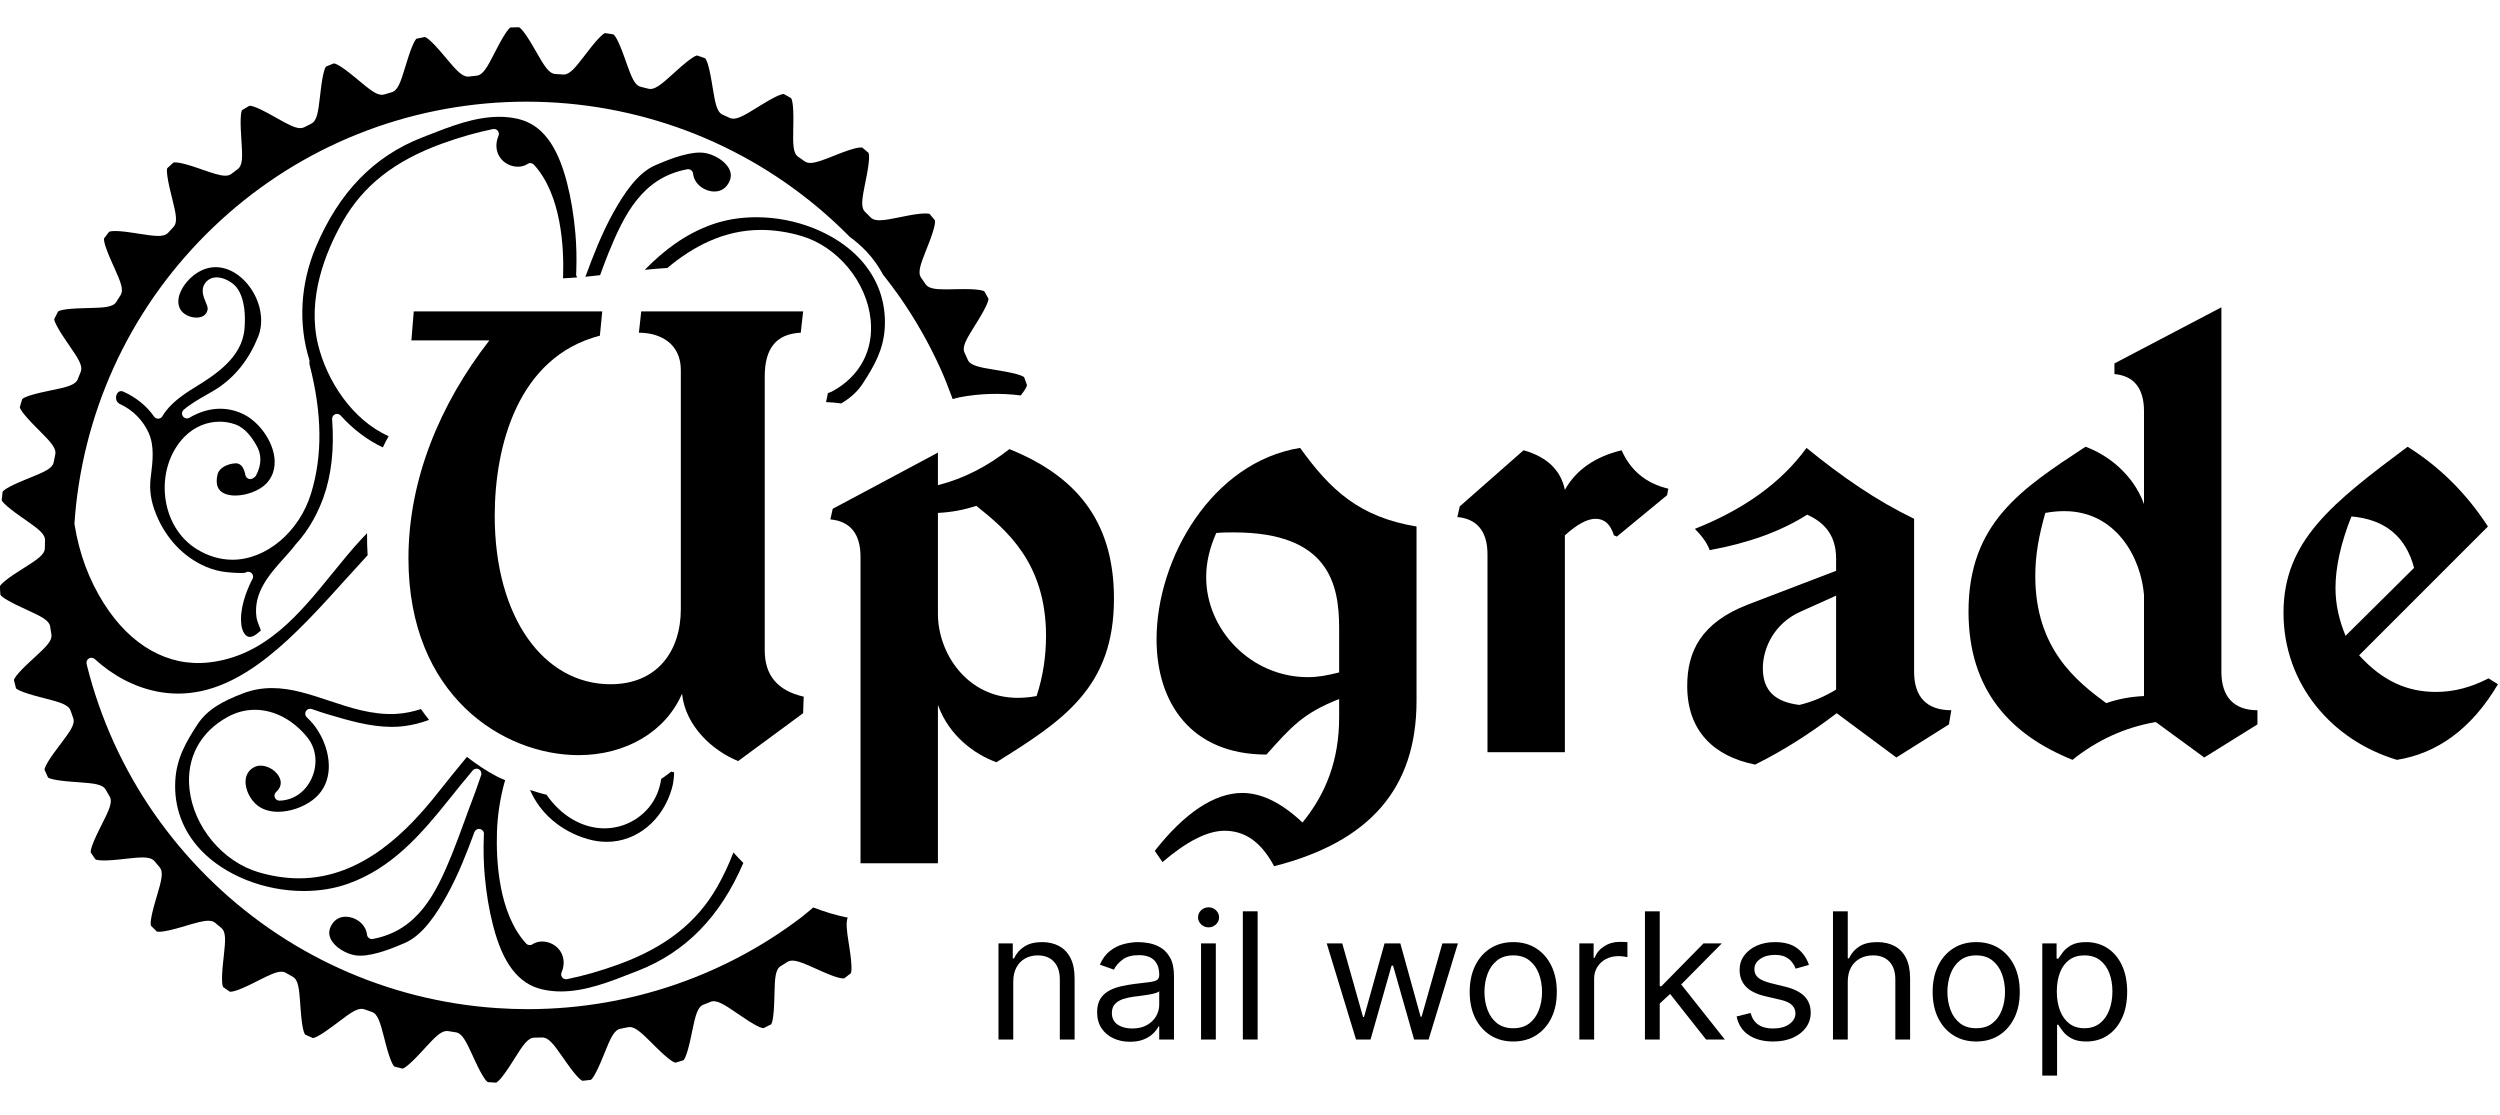 <?xml version="1.0" encoding="UTF-8" standalone="no"?>
<!-- Created with Inkscape (http://www.inkscape.org/) -->

<svg
   version="1.1"
   id="svg2"
   width="924"
   height="412"
   viewBox="0 0 924 412"
   sodipodi:docname="upgrade_nail_workshop_logo.ai"
   xmlns:inkscape="http://www.inkscape.org/namespaces/inkscape"
   xmlns:sodipodi="http://sodipodi.sourceforge.net/DTD/sodipodi-0.dtd"
   xmlns="http://www.w3.org/2000/svg"
   xmlns:svg="http://www.w3.org/2000/svg">
  <defs
     id="defs6">
    <clipPath
       clipPathUnits="userSpaceOnUse"
       id="clipPath16">
      <path
         d="M 0,1080 H 1080 V 0 H 0 Z"
         id="path14" />
    </clipPath>
  </defs>
  <sodipodi:namedview
     id="namedview4"
     pagecolor="#ffffff"
     bordercolor="#000000"
     borderopacity="0.25"
     inkscape:showpageshadow="2"
     inkscape:pageopacity="0.0"
     inkscape:pagecheckerboard="0"
     inkscape:deskcolor="#d1d1d1" />
  <g
     id="g8"
     inkscape:groupmode="layer"
     inkscape:label="upgrade_nail_workshop_logo"
     transform="matrix(1.333, 0, 0, -1.333, -257.793, 956.4)"
     style="fill:black;"
  >
    <g
       id="g10">
      <g
         id="g12"
         clip-path="url(#clipPath16)">
        <g
           id="g18"
           transform="translate(474.339,445.292)">
          <path
             d="m 0,0 v -16.036 h -4.099 v 26.655 h 3.962 V 6.455 h 0.346 c 0.626,1.354 1.575,2.446 2.846,3.275 1.27,0.824 2.917,1.241 4.927,1.241 1.808,0 3.383,-0.37 4.737,-1.103 1.355,-0.734 2.411,-1.85 3.162,-3.335 0.752,-1.486 1.128,-3.365 1.128,-5.632 V -16.036 H 12.91 V 0.626 C 12.91,2.72 12.367,4.355 11.282,5.53 10.196,6.7 8.698,7.29 6.801,7.29 5.495,7.29 4.331,7.004 3.305,6.437 2.279,5.87 1.474,5.047 0.883,3.955 0.292,2.87 0,1.551 0,0"
             style="fill-opacity:1;fill-rule:nonzero;stroke:none"
             id="path20" />
        </g>
        <g
           id="g22"
           transform="translate(507.312,432.31)">
          <path
             d="M 0,0 C 1.623,0 2.989,0.316 4.105,0.955 5.22,1.593 6.067,2.41 6.64,3.418 7.213,4.427 7.499,5.483 7.499,6.592 v 3.753 C 7.326,10.136 6.944,9.945 6.36,9.778 5.775,9.611 5.107,9.468 4.349,9.349 3.591,9.223 2.858,9.122 2.142,9.032 1.432,8.949 0.859,8.877 0.418,8.818 -0.65,8.68 -1.641,8.454 -2.559,8.149 -3.478,7.839 -4.218,7.386 -4.779,6.777 -5.345,6.169 -5.626,5.345 -5.626,4.301 -5.626,2.882 -5.095,1.808 -4.033,1.086 -2.977,0.364 -1.629,0 0,0 m -0.626,-3.681 c -1.689,0 -3.222,0.322 -4.6,0.966 -1.372,0.639 -2.47,1.57 -3.275,2.793 -0.812,1.223 -1.217,2.696 -1.217,4.432 0,1.527 0.298,2.768 0.9,3.723 0.603,0.954 1.408,1.706 2.417,2.249 1.002,0.543 2.117,0.955 3.34,1.223 1.218,0.275 2.447,0.489 3.687,0.65 1.617,0.209 2.936,0.37 3.95,0.478 1.008,0.113 1.748,0.298 2.219,0.566 0.465,0.263 0.704,0.728 0.704,1.39 v 0.138 c 0,1.712 -0.465,3.042 -1.396,3.991 -0.936,0.948 -2.344,1.42 -4.23,1.42 -1.957,0 -3.49,-0.424 -4.599,-1.283 -1.11,-0.853 -1.892,-1.772 -2.339,-2.738 l -3.89,1.384 c 0.692,1.623 1.623,2.887 2.786,3.794 1.164,0.907 2.434,1.545 3.818,1.909 1.385,0.364 2.745,0.549 4.087,0.549 0.853,0 1.844,-0.101 2.959,-0.304 1.116,-0.203 2.196,-0.621 3.246,-1.241 1.044,-0.627 1.915,-1.569 2.613,-2.834 0.692,-1.259 1.038,-2.947 1.038,-5.065 V -3.055 H 7.499 v 3.61 H 7.29 C 7.01,-0.024 6.551,-0.644 5.9,-1.301 5.25,-1.963 4.391,-2.524 3.317,-2.983 2.237,-3.448 0.925,-3.681 -0.626,-3.681"
             style="fill-opacity:1;fill-rule:nonzero;stroke:none"
             id="path24" />
        </g>
        <path
           d="m 526.403,455.911 h 4.099 v -26.656 h -4.099 z m 2.082,4.445 c -0.793,0 -1.479,0.274 -2.052,0.817 -0.573,0.543 -0.859,1.199 -0.859,1.963 0,0.763 0.286,1.414 0.859,1.957 0.573,0.543 1.259,0.817 2.052,0.817 0.8,0 1.486,-0.274 2.059,-0.817 0.572,-0.543 0.859,-1.194 0.859,-1.957 0,-0.764 -0.287,-1.42 -0.859,-1.963 -0.573,-0.543 -1.259,-0.817 -2.059,-0.817"
           style="fill-opacity:1;fill-rule:nonzero;stroke:none"
           id="path26" />
        <path
           d="m 542.094,429.255 h -4.099 V 464.8 h 4.099 z"
           style="fill-opacity:1;fill-rule:nonzero;stroke:none"
           id="path28" />
        <g
           id="g30"
           transform="translate(569.376,429.255)">
          <path
             d="m 0,0 -8.126,26.656 h 4.308 L 1.945,6.246 h 0.274 l 5.692,20.41 h 4.373 L 17.91,6.318 h 0.274 l 5.763,20.338 h 4.308 L 20.129,0 H 16.102 L 10.273,20.481 H 9.856 L 4.027,0 Z"
             style="fill-opacity:1;fill-rule:nonzero;stroke:none"
             id="path32" />
        </g>
        <g
           id="g34"
           transform="translate(612.974,432.382)">
          <path
             d="m 0,0 c 1.826,0 3.329,0.465 4.51,1.402 1.181,0.937 2.052,2.172 2.619,3.699 0.567,1.527 0.853,3.18 0.853,4.963 0,1.784 -0.286,3.443 -0.853,4.982 -0.567,1.539 -1.438,2.78 -2.619,3.729 -1.181,0.948 -2.684,1.426 -4.51,1.426 -1.831,0 -3.335,-0.478 -4.516,-1.426 -1.181,-0.949 -2.052,-2.19 -2.619,-3.729 -0.567,-1.539 -0.853,-3.198 -0.853,-4.982 0,-1.783 0.286,-3.436 0.853,-4.963 C -6.568,3.574 -5.697,2.339 -4.516,1.402 -3.335,0.465 -1.831,0 0,0 m 0,-3.681 c -2.41,0 -4.516,0.573 -6.33,1.718 -1.807,1.146 -3.221,2.75 -4.236,4.809 -1.008,2.058 -1.515,4.462 -1.515,7.218 0,2.775 0.507,5.203 1.515,7.273 1.015,2.07 2.429,3.681 4.236,4.826 1.814,1.146 3.92,1.719 6.33,1.719 2.404,0 4.51,-0.573 6.324,-1.719 1.814,-1.145 3.221,-2.756 4.236,-4.826 1.014,-2.07 1.515,-4.498 1.515,-7.273 0,-2.756 -0.501,-5.16 -1.515,-7.218 C 9.545,0.787 8.138,-0.817 6.324,-1.963 4.51,-3.108 2.404,-3.681 0,-3.681"
             style="fill-opacity:1;fill-rule:nonzero;stroke:none"
             id="path36" />
        </g>
        <g
           id="g38"
           transform="translate(631.296,429.255)">
          <path
             d="m 0,0 v 26.656 h 3.961 v -4.027 h 0.275 c 0.489,1.324 1.366,2.392 2.637,3.215 1.276,0.818 2.708,1.229 4.307,1.229 0.298,0 0.674,-0.006 1.128,-0.018 0.453,-0.012 0.793,-0.029 1.026,-0.047 v -4.171 c -0.143,0.036 -0.46,0.09 -0.949,0.168 -0.489,0.077 -1.008,0.113 -1.551,0.113 -1.3,0 -2.452,-0.269 -3.466,-0.806 C 6.36,21.77 5.56,21.03 4.976,20.087 4.391,19.145 4.099,18.071 4.099,16.872 V 0 Z"
             style="fill-opacity:1;fill-rule:nonzero;stroke:none"
             id="path40" />
        </g>
        <g
           id="g42"
           transform="translate(666.429,429.255)">
          <path
             d="M 0,0 -10.417,13.191 -7.499,16.036 5.202,0 Z m -13.125,9.718 -0.066,5.071 h 0.83 L -0.698,26.656 H 4.373 L -8.054,14.091 H -8.4 Z m -3.818,25.827 h 4.099 V 0 h -4.099 z"
             style="fill-opacity:1;fill-rule:nonzero;stroke:none"
             id="path44" />
        </g>
        <g
           id="g46"
           transform="translate(694.958,449.945)">
          <path
             d="m 0,0 -3.675,-1.044 c -0.233,0.614 -0.573,1.211 -1.014,1.796 -0.448,0.584 -1.05,1.068 -1.814,1.449 -0.763,0.382 -1.742,0.573 -2.935,0.573 -1.635,0 -2.989,-0.37 -4.069,-1.121 -1.086,-0.746 -1.623,-1.689 -1.623,-2.834 0,-1.02 0.37,-1.826 1.11,-2.416 0.74,-0.585 1.897,-1.08 3.472,-1.474 l 3.956,-0.972 c 2.386,-0.579 4.158,-1.462 5.327,-2.643 1.17,-1.188 1.754,-2.715 1.754,-4.576 0,-1.527 -0.435,-2.894 -1.312,-4.093 -0.871,-1.205 -2.088,-2.153 -3.651,-2.852 -1.563,-0.692 -3.377,-1.038 -5.453,-1.038 -2.715,0 -4.97,0.591 -6.748,1.772 -1.783,1.176 -2.911,2.9 -3.382,5.173 l 3.883,0.966 c 0.37,-1.432 1.074,-2.505 2.112,-3.227 1.032,-0.716 2.393,-1.074 4.069,-1.074 1.909,0 3.425,0.405 4.552,1.223 1.134,0.817 1.694,1.796 1.694,2.941 0,0.925 -0.322,1.706 -0.972,2.333 -0.644,0.632 -1.641,1.103 -2.983,1.42 l -4.445,1.038 c -2.44,0.578 -4.229,1.479 -5.369,2.696 -1.139,1.223 -1.712,2.756 -1.712,4.594 0,1.503 0.423,2.834 1.277,3.991 0.853,1.158 2.01,2.064 3.49,2.727 1.473,0.656 3.15,0.99 5.023,0.99 2.637,0 4.713,-0.579 6.222,-1.736 C -1.706,3.424 -0.632,1.897 0,0"
             style="fill-opacity:1;fill-rule:nonzero;stroke:none"
             id="path48" />
        </g>
        <g
           id="g50"
           transform="translate(705.72,445.292)">
          <path
             d="M 0,0 V -16.036 H -4.099 V 19.508 H 0 V 6.455 h 0.346 c 0.626,1.378 1.563,2.476 2.822,3.287 1.253,0.818 2.929,1.229 5.023,1.229 1.814,0 3.407,-0.364 4.773,-1.086 C 14.33,9.164 15.392,8.054 16.15,6.568 16.907,5.083 17.283,3.192 17.283,0.901 V -16.036 H 13.191 V 0.626 c 0,2.118 -0.549,3.759 -1.641,4.916 C 10.458,6.706 8.943,7.29 7.01,7.29 5.668,7.29 4.468,7.004 3.412,6.437 2.351,5.87 1.515,5.047 0.913,3.955 0.304,2.87 0,1.551 0,0"
             style="fill-opacity:1;fill-rule:nonzero;stroke:none"
             id="path52" />
        </g>
        <g
           id="g54"
           transform="translate(741.337,432.382)">
          <path
             d="m 0,0 c 1.826,0 3.329,0.465 4.51,1.402 1.181,0.937 2.052,2.172 2.619,3.699 0.567,1.527 0.853,3.18 0.853,4.963 0,1.784 -0.286,3.443 -0.853,4.982 -0.567,1.539 -1.438,2.78 -2.619,3.729 -1.181,0.948 -2.684,1.426 -4.51,1.426 -1.832,0 -3.335,-0.478 -4.516,-1.426 -1.181,-0.949 -2.052,-2.19 -2.619,-3.729 -0.567,-1.539 -0.853,-3.198 -0.853,-4.982 0,-1.783 0.286,-3.436 0.853,-4.963 C -6.568,3.574 -5.697,2.339 -4.516,1.402 -3.335,0.465 -1.832,0 0,0 m 0,-3.681 c -2.41,0 -4.516,0.573 -6.33,1.718 -1.808,1.146 -3.221,2.75 -4.236,4.809 -1.008,2.058 -1.515,4.462 -1.515,7.218 0,2.775 0.507,5.203 1.515,7.273 1.015,2.07 2.428,3.681 4.236,4.826 1.814,1.146 3.92,1.719 6.33,1.719 2.404,0 4.51,-0.573 6.324,-1.719 1.813,-1.145 3.221,-2.756 4.236,-4.826 1.014,-2.07 1.515,-4.498 1.515,-7.273 0,-2.756 -0.501,-5.16 -1.515,-7.218 C 9.545,0.787 8.137,-0.817 6.324,-1.963 4.51,-3.108 2.404,-3.681 0,-3.681"
             style="fill-opacity:1;fill-rule:nonzero;stroke:none"
             id="path56" />
        </g>
        <g
           id="g58"
           transform="translate(763.685,442.583)">
          <path
             d="m 0,0 c 0,-2.011 0.298,-3.782 0.889,-5.316 0.591,-1.533 1.45,-2.732 2.583,-3.597 1.134,-0.859 2.524,-1.289 4.164,-1.289 1.713,0 3.144,0.454 4.296,1.361 1.151,0.906 2.022,2.135 2.607,3.68 0.585,1.546 0.877,3.264 0.877,5.161 0,1.873 -0.286,3.568 -0.859,5.077 C 13.984,6.586 13.119,7.785 11.968,8.668 10.816,9.557 9.372,9.999 7.636,9.999 5.972,9.999 4.57,9.581 3.436,8.74 2.303,7.899 1.45,6.73 0.871,5.232 0.292,3.735 0,1.993 0,0 m -4.027,-23.327 v 36.655 h 3.961 v -4.23 h 0.484 c 0.304,0.459 0.721,1.056 1.258,1.778 0.537,0.722 1.313,1.372 2.327,1.945 1.014,0.572 2.386,0.859 4.123,0.859 2.243,0 4.223,-0.567 5.936,-1.689 1.712,-1.121 3.048,-2.708 4.009,-4.772 0.96,-2.059 1.437,-4.487 1.437,-7.285 0,-2.827 -0.477,-5.268 -1.437,-7.338 -0.961,-2.064 -2.291,-3.657 -3.991,-4.784 -1.707,-1.134 -3.664,-1.695 -5.889,-1.695 -1.712,0 -3.078,0.287 -4.11,0.859 -1.032,0.573 -1.826,1.223 -2.381,1.963 -0.555,0.734 -0.978,1.343 -1.282,1.832 H 0.072 v -14.098 z"
             style="fill-opacity:1;fill-rule:nonzero;stroke:none"
             id="path60" />
        </g>
        <g
           id="g62"
           transform="translate(376.727,501.524)">
          <path
             d="m 0,0 c -0.409,-2.831 -1.478,-5.538 -3.325,-7.809 -3.758,-4.619 -9.791,-6.792 -15.663,-5.579 -5.03,1.026 -9.515,4.248 -12.819,8.992 -1.54,0.348 -3.046,0.831 -4.558,1.315 2.687,-6.307 8.419,-11.442 16.01,-13.62 1.76,-0.506 3.533,-0.759 5.266,-0.759 8.286,0 15.538,5.958 18.057,14.837 C 3.383,-1.161 3.54,0.324 3.582,1.802 3.315,1.876 3.048,1.942 2.781,2.014 1.858,1.329 0.962,0.586 0,0"
             style="fill-opacity:1;fill-rule:nonzero;stroke:none"
             id="path64" />
        </g>
        <g
           id="g66"
           transform="translate(396.75,481.128)">
          <path
             d="m 0,0 c -1.338,-3.519 -2.909,-6.764 -4.477,-9.523 -5.666,-9.945 -14.364,-16.784 -27.375,-21.53 -4.907,-1.786 -9.712,-3.166 -14.272,-4.085 -0.093,-0.021 -0.186,-0.027 -0.273,-0.027 -0.407,0 -0.793,0.18 -1.06,0.5 -0.32,0.386 -0.393,0.926 -0.2,1.393 0.173,0.406 0.3,0.766 0.387,1.133 0.466,1.886 0.107,3.713 -1.013,5.146 -1.76,2.253 -5.159,3.006 -7.446,1.513 -0.56,-0.36 -1.299,-0.267 -1.753,0.226 -7.645,8.373 -8.345,23.023 -8.078,31.022 0.124,3.813 0.71,8.931 2.256,14.264 -0.716,0.338 -1.463,0.603 -2.165,0.97 -3,1.57 -5.777,3.447 -8.42,5.487 -2.881,-3.464 -5.602,-6.847 -8.069,-9.969 -8.053,-10.172 -20.796,-23.703 -38.474,-23.703 -3.626,0 -7.386,0.567 -11.172,1.673 -10.045,2.939 -18.13,12.685 -19.223,23.176 -0.9,8.545 3.013,15.818 10.718,19.964 2.36,1.273 4.859,1.913 7.419,1.913 5.312,0 10.605,-2.773 14.524,-7.613 2.546,-3.146 3,-7.538 1.18,-11.47 -1.726,-3.734 -5.046,-6.013 -8.872,-6.107 -0.533,0 -1.086,0.334 -1.299,0.86 -0.214,0.527 -0.074,1.133 0.339,1.513 1.24,1.14 1.6,2.413 1.067,3.794 -0.76,1.953 -3.146,3.545 -5.32,3.545 -0.759,0 -1.453,-0.193 -2.066,-0.566 -1.34,-0.82 -2.053,-2.053 -2.133,-3.66 -0.113,-2.433 1.32,-5.339 3.42,-6.911 1.446,-1.087 3.38,-1.661 5.579,-1.661 3.266,0 6.933,1.24 9.572,3.24 2.533,1.913 4.02,4.512 4.413,7.712 0.533,4.372 -1.101,9.506 -4.254,13.398 -0.492,0.606 -1.065,1.213 -1.752,1.853 -0.467,0.447 -0.567,1.153 -0.234,1.707 0.333,0.546 1,0.792 1.613,0.586 l 0.841,-0.294 c 1.205,-0.406 2.345,-0.8 3.379,-1.106 l 0.233,-0.067 c 5.785,-1.712 11.765,-3.486 17.724,-3.486 1.153,0 2.293,0.067 3.38,0.207 2.315,0.288 4.684,0.884 6.972,1.721 -0.786,0.973 -1.52,1.992 -2.254,3.01 -2.153,-0.689 -4.433,-1.21 -6.925,-1.338 -6.559,-0.341 -12.691,1.699 -18.597,3.672 -5.379,1.793 -10.465,3.487 -15.784,3.487 -2.826,0 -5.466,-0.487 -8.066,-1.48 -5.591,-2.14 -9.885,-4.432 -12.644,-8.672 -3.133,-4.826 -5.753,-9.325 -6.099,-15.504 -0.407,-7.266 2.039,-13.918 7.079,-19.251 6.625,-7.005 17.55,-11.358 28.515,-11.358 h 0.007 c 4.412,0 8.565,0.68 12.351,2.033 12.025,4.293 20.084,13.498 27.956,23.363 2.059,2.586 4.206,5.213 6.558,8.033 0.421,0.506 1.154,0.632 1.728,0.312 0.572,-0.333 0.826,-1.026 0.606,-1.653 -0.254,-0.706 -0.5,-1.426 -0.753,-2.139 -0.427,-1.254 -0.853,-2.507 -1.327,-3.726 -0.854,-2.213 -1.659,-4.433 -2.467,-6.653 -1.125,-3.086 -2.286,-6.279 -3.545,-9.392 -4.48,-11.044 -9.532,-21.149 -21.944,-23.476 -0.373,-0.066 -0.76,0.02 -1.059,0.247 -0.307,0.226 -0.507,0.566 -0.547,0.946 -0.346,3.067 -3.333,4.973 -5.893,4.973 -1.185,0 -2.819,-0.393 -3.912,-2.24 -0.78,-1.326 -0.874,-2.586 -0.286,-3.859 1.106,-2.4 4.285,-4.153 6.718,-4.58 0.46,-0.079 0.966,-0.119 1.506,-0.119 4.147,0 9.672,2.373 12.332,3.512 5.013,2.153 8.826,8.106 11.592,13.058 3.265,5.846 5.699,12.192 7.719,17.684 0.199,0.54 0.713,0.893 1.279,0.893 0.087,0 0.174,-0.006 0.26,-0.026 0.66,-0.127 1.127,-0.713 1.107,-1.38 l -0.04,-0.76 c -0.134,-3.713 -0.047,-7.299 0.247,-10.665 0.439,-4.986 1.219,-9.685 2.332,-13.984 2.72,-10.559 7.053,-16.171 13.645,-17.684 1.633,-0.373 3.365,-0.567 5.146,-0.567 6.772,0 13.484,2.64 19.976,5.193 l 1.393,0.54 c 13.253,5.18 22.811,14.979 29.229,29.898 C 1.804,-1.973 0.875,-1.013 0,0"
             style="fill-opacity:1;fill-rule:nonzero;stroke:none"
             id="path68" />
        </g>
        <g
           id="g70"
           transform="translate(428.708,456.021)">
          <path
             d="m 0,0 c -0.549,3.501 -0.819,5.675 -0.269,7.033 -3.27,0.635 -6.449,1.633 -9.563,2.817 -1.034,-0.842 -2.005,-1.753 -3.06,-2.558 -2.986,-2.279 -6.098,-4.438 -9.265,-6.432 -3.159,-1.987 -6.459,-3.86 -9.805,-5.566 -3.379,-1.719 -6.832,-3.286 -10.271,-4.659 -3.487,-1.393 -7.072,-2.646 -10.653,-3.713 -3.586,-1.073 -7.272,-1.993 -10.951,-2.739 -3.646,-0.74 -7.399,-1.333 -11.151,-1.753 -3.72,-0.414 -7.506,-0.66 -11.272,-0.747 -0.913,-0.02 -1.833,-0.027 -2.752,-0.027 -2.82,0 -5.693,0.1 -8.54,0.294 -3.706,0.246 -7.485,0.666 -11.224,1.259 -3.687,0.58 -7.413,1.347 -11.065,2.26 -3.627,0.92 -7.266,2.006 -10.819,3.253 -3.572,1.247 -7.098,2.666 -10.478,4.206 -3.426,1.553 -6.805,3.279 -10.058,5.126 -3.24,1.84 -6.459,3.866 -9.552,6.019 -3.053,2.119 -6.079,4.432 -8.979,6.858 -2.872,2.4 -5.679,4.973 -8.345,7.639 -2.659,2.66 -5.233,5.466 -7.632,8.34 -2.414,2.885 -4.72,5.905 -6.859,8.978 -2.154,3.099 -4.179,6.319 -6.02,9.559 -1.852,3.253 -3.579,6.632 -5.131,10.051 -1.541,3.379 -2.953,6.906 -4.206,10.479 -1.234,3.532 -2.327,7.172 -3.247,10.818 l -0.133,0.606 c -0.146,0.587 0.114,1.193 0.627,1.494 0.519,0.312 1.179,0.239 1.62,-0.161 5.085,-4.659 11.044,-7.771 17.25,-8.998 1.952,-0.387 3.933,-0.587 5.872,-0.587 17.918,0 32.555,16.251 46.713,31.968 1.965,2.18 3.899,4.31 5.827,6.396 -0.125,2.04 -0.177,4.078 -0.152,6.108 -0.471,-0.494 -0.961,-0.984 -1.423,-1.478 -2.766,-2.96 -5.359,-6.16 -8.111,-9.546 -9.18,-11.331 -18.678,-23.037 -34.295,-24.803 -11.259,-1.273 -21.737,4.613 -29.155,16.371 -4.153,6.585 -6.813,13.758 -8.132,21.923 -0.014,0.107 -0.021,0.214 -0.014,0.314 0.133,1.873 0.286,3.593 0.467,5.246 0.419,3.753 1.013,7.505 1.752,11.158 0.747,3.686 1.673,7.372 2.741,10.945 1.059,3.559 2.306,7.138 3.712,10.651 1.373,3.44 2.939,6.899 4.659,10.273 1.706,3.359 3.586,6.658 5.566,9.804 1.987,3.167 4.153,6.279 6.433,9.272 2.259,2.96 4.692,5.872 7.238,8.652 2.533,2.766 5.226,5.46 7.992,7.993 2.787,2.545 5.7,4.985 8.659,7.245 2.993,2.28 6.113,4.446 9.265,6.432 3.139,1.973 6.439,3.846 9.805,5.566 3.38,1.713 6.833,3.286 10.272,4.652 3.493,1.4 7.079,2.653 10.651,3.713 3.58,1.073 7.266,1.993 10.952,2.74 3.646,0.746 7.406,1.333 11.152,1.753 3.706,0.413 7.492,0.666 11.271,0.747 3.739,0.079 7.526,-0.008 11.298,-0.26 3.706,-0.248 7.479,-0.674 11.219,-1.26 3.692,-0.587 7.412,-1.353 11.065,-2.267 3.646,-0.92 7.285,-2.012 10.818,-3.246 3.58,-1.253 7.105,-2.666 10.478,-4.206 3.413,-1.547 6.799,-3.28 10.058,-5.133 3.267,-1.853 6.48,-3.879 9.553,-6.019 3.059,-2.126 6.086,-4.432 8.985,-6.852 2.866,-2.406 5.665,-4.972 8.338,-7.639 0.161,-0.16 0.307,-0.326 0.467,-0.493 1.713,-1.246 3.292,-2.626 4.713,-4.126 1.866,-1.973 3.379,-4.119 4.592,-6.392 1.633,-2.074 3.233,-4.173 4.72,-6.312 2.152,-3.094 4.172,-6.306 6.018,-9.553 1.847,-3.245 3.573,-6.625 5.133,-10.058 1.268,-2.787 2.387,-5.703 3.462,-8.624 0.642,0.148 1.253,0.371 1.904,0.496 5.657,1.088 11.424,1.218 16.976,0.52 1.474,1.885 1.723,2.633 1.714,2.875 l -0.766,2.161 c -0.167,0.199 -1.24,0.933 -6.773,1.839 l -1.439,0.24 c -4.386,0.713 -6.712,1.16 -7.432,2.773 l -0.9,1.973 c -0.74,1.599 0.453,3.646 2.813,7.425 l 0.759,1.214 c 2.96,4.772 3.113,6.052 3.04,6.385 l -1.14,1.993 c -0.073,0.047 -0.906,0.607 -5.512,0.607 -0.494,0 -0.987,-0.007 -1.48,-0.014 l -1.46,-0.026 c -0.8,-0.013 -1.58,-0.034 -2.306,-0.034 -2.866,0 -4.686,0.234 -5.506,1.427 l -1.233,1.78 c -1.02,1.439 -0.207,3.666 1.433,7.818 l 0.527,1.327 c 2.052,5.219 1.973,6.512 1.846,6.825 l -1.473,1.747 c 0.006,-0.026 -0.293,0.12 -1.233,0.12 -1.62,0 -3.926,-0.42 -5.753,-0.787 l -1.386,-0.279 c -2.093,-0.421 -4.073,-0.821 -5.506,-0.821 -0.726,0 -1.767,0.08 -2.466,0.794 l -1.533,1.533 c -1.261,1.239 -0.853,3.586 0.026,7.965 l 0.28,1.386 c 1.106,5.5 0.8,6.76 0.614,7.046 l -1.74,1.447 c 0,-0.014 -0.101,0.013 -0.327,0.013 -1.653,0 -5.139,-1.374 -6.445,-1.887 l -1.327,-0.519 c -2.546,-1.014 -4.746,-1.88 -6.253,-1.88 -0.632,0 -1.159,0.147 -1.579,0.446 l -1.779,1.234 c -1.454,0.993 -1.48,3.373 -1.388,7.838 l 0.027,1.42 c 0.101,5.612 -0.427,6.792 -0.659,7.046 l -2,1.126 c -0.933,-0.027 -3.053,-1.053 -6.299,-3.072 l -1.254,-0.774 c -3.732,-2.333 -5.871,-3.506 -7.405,-2.793 l -1.973,0.9 c -1.606,0.714 -2.059,3.047 -2.772,7.446 l -0.234,1.412 c -0.907,5.539 -1.639,6.613 -1.906,6.813 l -2.174,0.753 c -0.352,-0.02 -1.673,-0.56 -5.645,-4.16 l -1.08,-0.972 c -3.28,-2.986 -5.133,-4.513 -6.792,-4.087 l -2.1,0.527 c -1.713,0.414 -2.573,2.633 -4.066,6.839 l -0.473,1.34 c -1.887,5.299 -2.8,6.219 -3.1,6.366 l -2.266,0.353 c -0.253,-0.053 -1.4,-0.653 -4.805,-5.1 l -0.881,-1.14 c -2.566,-3.352 -4.099,-5.252 -5.798,-5.252 -0.041,0 -0.134,0 -0.168,0.007 l -2.159,0.147 c -1.76,0.107 -2.993,2.126 -5.206,5.999 l -0.72,1.246 c -2.8,4.873 -3.853,5.619 -4.179,5.713 l -2.293,-0.054 c -0.233,-0.1 -1.259,-0.893 -3.819,-5.873 l -0.647,-1.253 c -2.04,-3.979 -3.186,-6.065 -4.952,-6.252 l -2.154,-0.239 c -0.053,-0.007 -0.2,-0.014 -0.253,-0.014 -1.666,0 -3.266,1.807 -5.946,5.006 l -0.919,1.087 c -3.613,4.299 -4.786,4.846 -5.126,4.885 l -2.247,-0.466 c -0.213,-0.134 -1.073,-1.093 -2.713,-6.459 l -0.419,-1.354 c -1.294,-4.278 -2.053,-6.531 -3.753,-7.031 l -2.073,-0.614 c -0.207,-0.066 -0.433,-0.099 -0.667,-0.099 -1.56,0 -3.326,1.413 -6.319,3.899 l -1.1,0.912 c -4.085,3.387 -5.459,3.887 -5.912,3.887 l -2.133,-0.86 c -0.187,-0.174 -0.873,-1.28 -1.52,-6.845 l -0.166,-1.42 c -0.507,-4.433 -0.847,-6.786 -2.426,-7.579 l -1.933,-0.98 c -0.327,-0.173 -0.707,-0.254 -1.134,-0.254 -1.473,0 -3.392,1.041 -6.405,2.733 l -1.26,0.708 c -1.227,0.685 -4.939,2.772 -6.399,2.772 l -2.06,-1.239 c -0.153,-0.207 -0.62,-1.414 -0.253,-7.006 l 0.086,-1.446 c 0.301,-4.447 0.387,-6.813 -1.027,-7.88 l -1.719,-1.306 c -0.447,-0.347 -1.019,-0.52 -1.747,-0.52 -1.492,0 -3.652,0.747 -6.152,1.613 l -1.333,0.46 c -2.013,0.694 -4.859,1.613 -6.392,1.613 -0.374,0 -0.506,-0.059 -0.506,-0.059 l -1.687,-1.554 c -0.114,-0.227 -0.353,-1.493 1,-6.939 l 0.333,-1.36 c 1.087,-4.346 1.6,-6.679 0.394,-7.978 l -1.46,-1.593 c -0.733,-0.814 -1.953,-0.907 -2.806,-0.907 -1.387,0 -3.207,0.28 -5.133,0.587 l -1.42,0.22 c -1.513,0.233 -3.713,0.553 -5.326,0.553 -1.386,0 -1.726,-0.233 -1.74,-0.24 l -1.379,-1.827 c -0.074,-0.253 -0.094,-1.545 2.2,-6.665 l 0.593,-1.32 c 1.826,-4.066 2.739,-6.252 1.786,-7.739 l -1.154,-1.833 c -0.926,-1.5 -3.299,-1.626 -7.758,-1.733 l -1.427,-0.04 c -5.611,-0.14 -6.772,-0.713 -7.005,-0.959 l -1.033,-2.046 c -0.027,-0.261 0.186,-1.541 3.36,-6.16 l 0.819,-1.193 c 2.526,-3.673 3.82,-5.659 3.153,-7.299 l -0.806,-2.006 c -0.641,-1.647 -2.947,-2.194 -7.312,-3.1 l -1.401,-0.293 c -5.492,-1.153 -6.531,-1.927 -6.719,-2.207 l -0.646,-2.199 c 0.02,-0.26 0.46,-1.48 4.413,-5.459 l 1.019,-1.026 c 3.146,-3.16 4.766,-4.887 4.4,-6.62 l -0.427,-2.119 c -0.34,-1.733 -2.512,-2.68 -6.638,-4.353 l -1.334,-0.54 c -5.192,-2.113 -6.072,-3.059 -6.212,-3.366 l -0.24,-2.28 c 0.066,-0.253 0.713,-1.366 5.312,-4.585 l 1.173,-0.82 c 3.666,-2.553 5.579,-3.974 5.527,-5.74 l -0.047,-2.166 c -0.027,-1.76 -2,-3.093 -5.772,-5.472 l -1.201,-0.76 c -4.739,-3.006 -5.432,-4.086 -5.512,-4.419 l 0.16,-2.287 c 0.113,-0.233 0.953,-1.22 6.045,-3.566 l 1.32,-0.614 c 4.046,-1.852 6.166,-2.905 6.433,-4.652 l 0.34,-2.139 c 0.287,-1.741 -1.413,-3.394 -4.693,-6.406 l -1.053,-0.973 c -4.126,-3.8 -4.62,-4.993 -4.639,-5.326 l 0.566,-2.227 c 0.147,-0.212 1.147,-1.032 6.586,-2.439 l 1.373,-0.354 c 4.333,-1.112 6.613,-1.772 7.186,-3.439 l 0.719,-2.046 c 0.587,-1.659 -0.78,-3.58 -3.452,-7.113 l -0.88,-1.172 c -3.386,-4.48 -3.653,-5.746 -3.613,-6.08 l 0.96,-2.093 c 0.186,-0.18 1.32,-0.812 6.912,-1.213 l 1.446,-0.107 c 4.44,-0.319 6.8,-0.553 7.66,-2.099 l 1.073,-1.88 c 0.879,-1.526 -0.128,-3.666 -2.127,-7.638 l -0.646,-1.294 c -2.52,-5.012 -2.56,-6.305 -2.453,-6.631 l 1.313,-1.88 c -0.021,0.019 0.433,-0.274 2.42,-0.274 1.506,0 3.345,0.18 4.599,0.313 l 1.413,0.161 c 1.706,0.186 3.313,0.359 4.613,0.359 1.146,0 2.552,-0.12 3.319,-1.046 l 1.393,-1.66 c 1.139,-1.347 0.54,-3.639 -0.726,-7.912 l -0.407,-1.373 c -1.58,-5.379 -1.394,-6.659 -1.234,-6.965 l 1.614,-1.6 c -0.007,0.02 0.179,-0.047 0.646,-0.047 1.58,0 4.326,0.753 6.259,1.32 l 1.36,0.406 c 2.413,0.707 4.5,1.327 5.979,1.327 0.84,0 1.473,-0.193 1.953,-0.6 l 1.66,-1.387 c 1.367,-1.133 1.173,-3.499 0.68,-7.938 l -0.154,-1.407 c -0.606,-5.579 -0.186,-6.805 0.021,-7.072 l 1.859,-1.287 c 0,0.007 0.053,0.007 0.14,0.007 1.527,0 5.233,1.853 6.446,2.46 l 1.266,0.64 c 3.013,1.52 4.933,2.453 6.399,2.453 0.48,0 0.914,-0.107 1.273,-0.32 l 1.887,-1.073 c 1.54,-0.854 1.773,-3.22 2.093,-7.666 l 0.1,-1.426 c 0.407,-5.6 1.033,-6.733 1.286,-6.959 l 2.1,-0.947 c 0.526,0.027 2.046,0.654 5.992,3.633 l 1.147,0.86 c 3.039,2.306 4.832,3.606 6.365,3.606 0.28,0 0.54,-0.04 0.786,-0.133 l 2.047,-0.713 c 1.667,-0.574 2.32,-2.853 3.433,-7.166 l 0.353,-1.387 c 1.414,-5.445 2.233,-6.445 2.52,-6.618 l 2.226,-0.554 c 0.26,0.034 1.453,0.527 5.253,4.646 l 0.973,1.067 c 2.766,3.013 4.412,4.712 6.046,4.712 0.126,0 0.246,-0.006 0.366,-0.026 l 2.133,-0.34 c 1.747,-0.267 2.8,-2.393 4.666,-6.452 l 0.593,-1.294 c 2.347,-5.099 3.333,-5.939 3.647,-6.066 l 2.239,-0.14 c 0.354,0.114 1.467,0.887 4.386,5.5 l 0.767,1.213 c 2.379,3.773 3.706,5.739 5.479,5.766 l 2.166,0.046 c 1.8,0 3.2,-1.893 5.733,-5.526 l 0.813,-1.166 c 3.219,-4.606 4.339,-5.252 4.672,-5.319 l 2.273,0.26 c 0.227,0.12 1.174,1 3.286,6.192 l 0.527,1.293 c 1.68,4.153 2.64,6.339 4.373,6.679 l 2.126,0.427 c 0.14,0.033 0.3,0.053 0.453,0.053 1.607,0 3.306,-1.613 6.166,-4.459 l 1.013,-1.007 c 3.987,-3.959 5.206,-4.399 5.546,-4.406 l 2.193,0.667 c 0.206,0.153 0.98,1.193 2.126,6.672 l 0.294,1.414 c 0.906,4.358 1.459,6.665 3.105,7.312 l 2.007,0.806 c 1.56,0.633 3.679,-0.66 7.299,-3.153 l 1.187,-0.813 c 3.225,-2.219 5.305,-3.339 6.192,-3.339 l 2.086,1.053 c 0.173,0.186 0.753,1.346 0.894,6.952 l 0.04,1.46 c 0.106,4.439 0.233,6.805 1.733,7.732 l 1.832,1.153 c 0.387,0.246 0.86,0.373 1.414,0.373 1.519,0 3.746,-1 6.325,-2.159 l 1.313,-0.587 c 1.34,-0.606 4.886,-2.193 6.473,-2.193 0.193,0 0.266,0.026 0.266,0.026 l 1.813,1.4 C 0.72,-8.179 1.08,-6.932 0.22,-1.4 Z"
             style="fill-opacity:1;fill-rule:nonzero;stroke:none"
             id="path72" />
        </g>
        <g
           id="g74"
           transform="translate(372.162,642.661)">
          <path
             d="m 0,0 c 2.076,0.221 4.165,0.389 6.261,0.516 7.013,5.881 15.62,10.553 25.969,10.553 3.625,0 7.378,-0.56 11.171,-1.666 10.038,-2.94 18.131,-12.685 19.223,-23.176 0.894,-8.546 -3.012,-15.825 -10.725,-19.971 -0.364,-0.196 -0.751,-0.275 -1.121,-0.441 -0.133,-0.817 -0.343,-1.656 -0.516,-2.486 1.418,-0.048 2.823,-0.181 4.22,-0.371 2.416,1.455 4.448,3.176 5.97,5.518 3.132,4.825 5.752,9.325 6.099,15.498 0.407,7.264 -2.046,13.923 -7.086,19.256 -6.626,7.005 -17.551,11.358 -28.509,11.358 -4.419,0 -8.572,-0.687 -12.358,-2.032 C 11.185,9.909 5.284,5.386 0,0"
             style="fill-opacity:1;fill-rule:nonzero;stroke:none"
             id="path76" />
        </g>
        <g
           id="g78"
           transform="translate(359.783,641.185)">
          <path
             d="m 0,0 c 0.728,1.968 1.433,3.935 2.222,5.886 4.48,11.045 9.525,21.156 21.944,23.477 0.373,0.066 0.752,-0.021 1.059,-0.248 0.307,-0.226 0.507,-0.566 0.547,-0.946 0.346,-3.072 3.326,-4.972 5.892,-4.972 1.18,0 2.82,0.386 3.907,2.239 0.786,1.326 0.879,2.586 0.292,3.859 -1.106,2.4 -4.286,4.146 -6.718,4.573 -0.46,0.08 -0.966,0.127 -1.506,0.127 -4.147,0 -9.673,-2.373 -12.332,-3.513 C 10.294,28.329 6.481,22.376 3.715,17.425 0.45,11.578 -1.984,5.232 -4.004,-0.26 -4.035,-0.345 -4.124,-0.38 -4.17,-0.455 -2.776,-0.322 -1.388,-0.161 0,0"
             style="fill-opacity:1;fill-rule:nonzero;stroke:none"
             id="path80" />
        </g>
        <g
           id="g82"
           transform="translate(301.153,596.539)">
          <path
             d="m 0,0 c -10.311,4.608 -17.201,15.641 -19.569,25.376 -3.113,12.811 2.013,25.649 6.853,34.154 5.665,9.953 14.364,16.791 27.375,21.537 4.906,1.786 9.706,3.159 14.272,4.086 0.499,0.094 1.006,-0.08 1.333,-0.473 0.32,-0.394 0.393,-0.927 0.2,-1.394 -0.174,-0.413 -0.3,-0.772 -0.387,-1.133 -0.466,-1.885 -0.113,-3.719 1.013,-5.146 1.76,-2.253 5.159,-3.006 7.446,-1.519 0.56,0.367 1.299,0.273 1.753,-0.226 7.645,-8.366 8.345,-23.024 8.078,-31.016 -0.005,-0.143 -0.027,-0.329 -0.033,-0.475 1.319,0.056 2.629,0.152 3.937,0.256 -0.188,0.242 -0.301,0.544 -0.291,0.872 l 0.04,0.76 c 0.134,3.713 0.047,7.299 -0.253,10.665 -0.433,4.979 -1.22,9.685 -2.327,13.985 -2.719,10.551 -7.058,16.17 -13.644,17.683 -1.633,0.374 -3.366,0.56 -5.146,0.56 -6.772,0 -13.485,-2.632 -19.976,-5.185 L 9.281,82.82 C -4.124,77.588 -13.762,67.643 -20.188,52.431 c -4.28,-10.138 -4.92,-21.236 -1.807,-31.261 0.067,-0.214 0.08,-0.433 0.04,-0.653 -0.04,-0.214 -0.026,-0.46 0.04,-0.74 3.493,-13.525 3.619,-25.203 0.387,-35.701 -3.266,-10.619 -12.425,-18.324 -21.764,-18.331 -3.406,0 -6.732,0.98 -9.878,2.913 -4.826,2.967 -8.025,8.206 -8.765,14.377 -0.767,6.38 1.24,12.672 5.359,16.838 2.653,2.68 6.099,4.146 9.705,4.146 1.446,0 2.88,-0.24 4.259,-0.72 2.88,-1 4.714,-3.712 5.847,-5.665 1.599,-2.593 1.605,-5.466 0.006,-8.519 -0.06,-0.107 -0.126,-0.207 -0.213,-0.3 -0.181,-0.187 -0.407,-0.34 -0.714,-0.52 -0.38,-0.226 -0.853,-0.253 -1.253,-0.066 -0.407,0.186 -0.7,0.552 -0.78,0.993 -0.273,1.486 -0.96,3.259 -2.639,3.259 -2.199,-0.08 -4.66,-1.199 -5.093,-3.127 -0.42,-1.839 -0.24,-3.265 0.527,-4.225 0.826,-1.027 2.386,-1.586 4.413,-1.586 3.126,0 6.738,1.386 8.571,3.305 2.513,2.627 2.553,5.8 2.147,7.999 -0.86,4.62 -4.506,9.392 -8.672,11.345 -4.7,2.213 -9.885,1.814 -14.765,-1.073 -0.613,-0.36 -1.399,-0.193 -1.812,0.386 -0.407,0.574 -0.307,1.374 0.232,1.834 1.94,1.646 4.321,2.999 6.42,4.199 1.113,0.633 2.167,1.233 3.02,1.8 4.932,3.279 8.684,8.045 11.157,14.164 1.641,4.046 0.9,9.159 -1.919,13.345 -2.54,3.766 -6.213,6.019 -9.832,6.019 -2.146,0 -4.219,-0.78 -6.166,-2.307 -2.606,-2.046 -5.445,-6.332 -3.592,-9.451 0.767,-1.294 2.626,-2.227 4.419,-2.227 1.006,0 2.739,0.287 3.113,2.233 0.106,0.54 -0.24,1.36 -0.574,2.16 -0.619,1.486 -1.559,3.733 0.294,5.653 0.706,0.726 1.659,1.112 2.773,1.112 2.152,0 4.586,-1.493 5.605,-2.872 2.287,-3.1 2.42,-7.919 2.12,-11.419 -0.686,-8.145 -8.419,-12.911 -14.064,-16.397 -2.993,-1.84 -6.693,-4.393 -8.706,-7.819 -0.233,-0.399 -0.66,-0.659 -1.126,-0.673 -0.46,-0.04 -0.906,0.2 -1.173,0.58 -2.034,2.926 -4.973,5.313 -8.493,6.906 -1.086,0.493 -1.806,-0.294 -1.999,-1.167 -0.166,-0.793 0.034,-1.82 1.107,-2.306 3.452,-1.567 6.325,-4.466 7.891,-7.966 1.62,-3.62 1.114,-7.812 0.667,-11.511 l -0.133,-1.067 c -0.373,-3.292 0.073,-6.318 1.459,-9.805 2.714,-6.825 7.653,-12.058 13.899,-14.731 1.832,-0.779 3.732,-1.279 5.638,-1.479 0.24,-0.027 2.387,-0.247 4.02,-0.247 0.694,0 1.046,0.039 1.206,0.066 0.414,0.307 0.973,0.373 1.46,0.12 0.667,-0.353 0.927,-1.179 0.573,-1.846 -0.013,-0.013 -0.02,-0.034 -0.026,-0.046 l -0.126,-0.227 c -0.055,-0.093 -0.108,-0.187 -0.154,-0.287 -1.32,-2.673 -3.427,-7.838 -2.753,-12.371 0.22,-1.513 1.04,-3.14 2.326,-3.14 0.661,0 1.46,0.407 2.306,1.167 0.26,0.24 0.507,0.44 0.74,0.599 -0.08,0.328 -0.28,0.827 -0.447,1.241 -0.306,0.779 -0.659,1.673 -0.772,2.499 -0.934,6.805 3.673,11.938 7.739,16.464 0.986,1.107 1.919,2.14 2.745,3.166 0.008,0.013 0.128,0.2 0.134,0.207 0.04,0.074 0.093,0.133 0.146,0.193 4.146,4.473 6.519,9.572 7.78,13.065 2.246,6.232 3.065,13.558 2.432,21.776 -0.039,0.587 0.293,1.133 0.827,1.36 0.54,0.233 1.159,0.093 1.552,-0.346 3.468,-3.869 7.473,-6.842 11.69,-8.842 C -1.124,-2.037 -0.577,-1.007 0,0"
             style="fill-opacity:1;fill-rule:nonzero;stroke:none"
             id="path84" />
        </g>
        <g
           id="g86"
           transform="translate(415.422,625.231)">
          <path
             d="m 0,0 c -6.88,-0.328 -9.989,-4.419 -9.989,-12.123 v -76.013 c 0,-6.88 3.596,-11.14 10.804,-12.778 l -0.16,-4.587 -18.02,-13.273 c -6.881,2.789 -14.584,9.509 -15.559,18.683 -4.587,-10.652 -15.727,-17.037 -28.673,-17.037 -20.809,0 -47.18,16.382 -47.18,54.548 0,21.785 8.678,42.754 22.439,60.447 h -21.624 l 0.655,8.031 h 52.263 l -0.655,-6.721 c -22.775,-5.897 -29.16,-30.631 -29.16,-49.962 0,-28.177 13.593,-46.685 32.109,-46.685 12.938,0 19.491,9.174 19.491,20.802 v 66.351 C -33.259,-3.109 -38.822,0 -44.887,0 l 0.655,5.898 H 0.655 Z"
             style="fill-opacity:1;fill-rule:nonzero;stroke:none"
             id="path88" />
        </g>
        <g
           id="g90"
           transform="translate(453.451,547.253)">
          <path
             d="m 0,0 c 0,-10.812 8.023,-23.263 22.112,-23.263 1.638,0 3.444,0.16 5.242,0.496 1.799,5.402 2.621,11.139 2.621,16.702 0,20.314 -11.139,29.488 -19.33,36.04 C 7.208,28.833 3.596,28.177 0,28.01 Z m 0,35.713 c 7.208,1.806 13.761,5.242 19.819,9.989 C 37.671,38.494 48.811,26.379 48.811,4.259 48.811,-20.314 34.89,-29.488 16.214,-41.115 10.317,-38.989 3.109,-33.907 0,-25.228 v -43.905 h -21.464 v 85.027 c 0,6.386 -2.949,9.83 -8.359,10.317 L -29.168,29.16 0,44.727 Z"
             style="fill-opacity:1;fill-rule:nonzero;stroke:none"
             id="path92" />
        </g>
        <g
           id="g94"
           transform="translate(564.697,543.321)">
          <path
             d="m 0,0 c 0,12.123 -2.789,26.539 -29.168,26.539 -1.798,0 -3.109,0 -4.907,-0.16 -1.806,-4.099 -2.789,-8.031 -2.789,-12.29 0,-14.577 12.451,-27.682 28.178,-27.682 2.948,0 5.41,0.487 8.686,1.31 z m 21.457,-20.146 c 0,-24.413 -13.106,-39.157 -39.485,-45.87 -3.764,7.04 -8.351,9.829 -13.761,9.829 -4.747,0 -10.484,-2.956 -17.197,-8.686 l -2.126,3.109 c 8.183,10.484 16.542,16.062 24.245,16.062 5.403,0 10.973,-2.789 16.703,-8.199 C -3.612,-45.87 0,-36.528 0,-24.733 v 5.074 c -9.997,-3.931 -13.273,-7.695 -20.154,-15.399 -20.969,0 -30.471,14.417 -30.471,31.949 0,22.44 15.4,49.147 39.805,53.078 C -2.461,38.334 5.562,30.798 21.457,28.177 Z"
             style="fill-opacity:1;fill-rule:nonzero;stroke:none"
             id="path96" />
        </g>
        <g
           id="g98"
           transform="translate(655.63,580.184)">
          <path
             d="m 0,0 -13.929,-11.475 -0.815,0.335 c -0.983,3.109 -2.621,4.587 -5.082,4.587 -2.286,0 -5.075,-1.478 -8.519,-4.587 v -60.126 h -21.457 v 54.884 c 0,6.385 -2.948,9.829 -8.351,10.317 l 0.656,2.949 17.692,15.566 c 6.385,-1.805 10.317,-5.409 11.46,-10.979 3.117,5.57 8.359,9.174 15.727,10.979 2.461,-5.577 6.72,-9.174 12.946,-10.652 z"
             style="fill-opacity:1;fill-rule:nonzero;stroke:none"
             id="path100" />
        </g>
        <g
           id="g102"
           transform="translate(692.661,547.908)">
          <path
             d="m 0,0 c -7.376,-3.276 -10.485,-10.157 -10.485,-15.727 0,-6.225 3.437,-9.341 10.15,-10.157 3.931,0.983 6.888,2.294 10.164,4.26 V 4.419 Z m 31.454,-16.71 c 0,-7.048 3.596,-10.644 10.317,-10.644 L 41.115,-31.286 26.531,-40.46 9.989,-28.177 c -6.88,-5.242 -14.088,-9.997 -22.607,-14.249 -11.468,2.286 -18.836,9.334 -18.836,21.785 0,9.501 3.764,17.532 16.87,22.607 l 24.413,9.341 v 3.437 c 0,6.713 -3.611,10.157 -8.031,12.123 -7.208,-4.587 -16.214,-7.864 -27.034,-9.83 -0.655,1.966 -2.286,4.1 -4.092,5.898 13.601,5.41 23.918,12.778 30.959,22.447 9.829,-8.031 19.338,-14.584 29.823,-19.658 z"
             style="fill-opacity:1;fill-rule:nonzero;stroke:none"
             id="path104" />
        </g>
        <g
           id="g106"
           transform="translate(787.86,552.495)">
          <path
             d="m 0,0 c -0.823,10.317 -7.703,23.263 -22.12,23.263 -1.638,0 -3.436,-0.16 -5.242,-0.496 -1.806,-6.385 -2.781,-11.627 -2.781,-17.525 0,-20.146 11.46,-29.16 19.658,-35.217 3.277,1.142 6.713,1.798 10.485,1.965 z m 21.457,-21.297 c 0,-7.048 3.604,-10.644 9.997,-10.644 v -3.932 l -14.752,-9.174 -13.426,9.829 c -8.686,-1.478 -16.382,-5.082 -23.102,-10.484 -17.038,6.873 -28.833,19.163 -28.833,41.115 0,24.573 14.744,34.075 32.437,45.702 C -10.325,38.989 -3.116,33.747 0,25.228 v 25.717 c 0,6.392 -2.789,9.829 -8.199,10.324 v 2.949 l 29.656,15.559 z"
             style="fill-opacity:1;fill-rule:nonzero;stroke:none"
             id="path108" />
        </g>
        <g
           id="g110"
           transform="translate(862.745,560.031)">
          <path
             d="M 0,0 C -2.301,8.679 -8.031,13.433 -17.373,14.256 -20.314,6.88 -21.792,0.16 -21.792,-5.57 c 0,-4.587 0.983,-8.846 2.789,-13.273 z m -15.239,-24.245 c 6.553,-7.209 13.433,-10.157 21.297,-10.157 5.082,0 9.829,1.31 14.576,3.764 l 2.621,-1.631 c -7.368,-12.45 -16.87,-19.171 -28.01,-20.969 -18.02,5.402 -31.453,20.969 -31.453,40.788 0,19.986 13.593,30.47 34.402,46.03 8.679,-5.403 16.222,-12.771 22.28,-22.113 z"
             style="fill-opacity:1;fill-rule:nonzero;stroke:none"
             id="path112" />
        </g>
      </g>
    </g>
  </g>
</svg>
